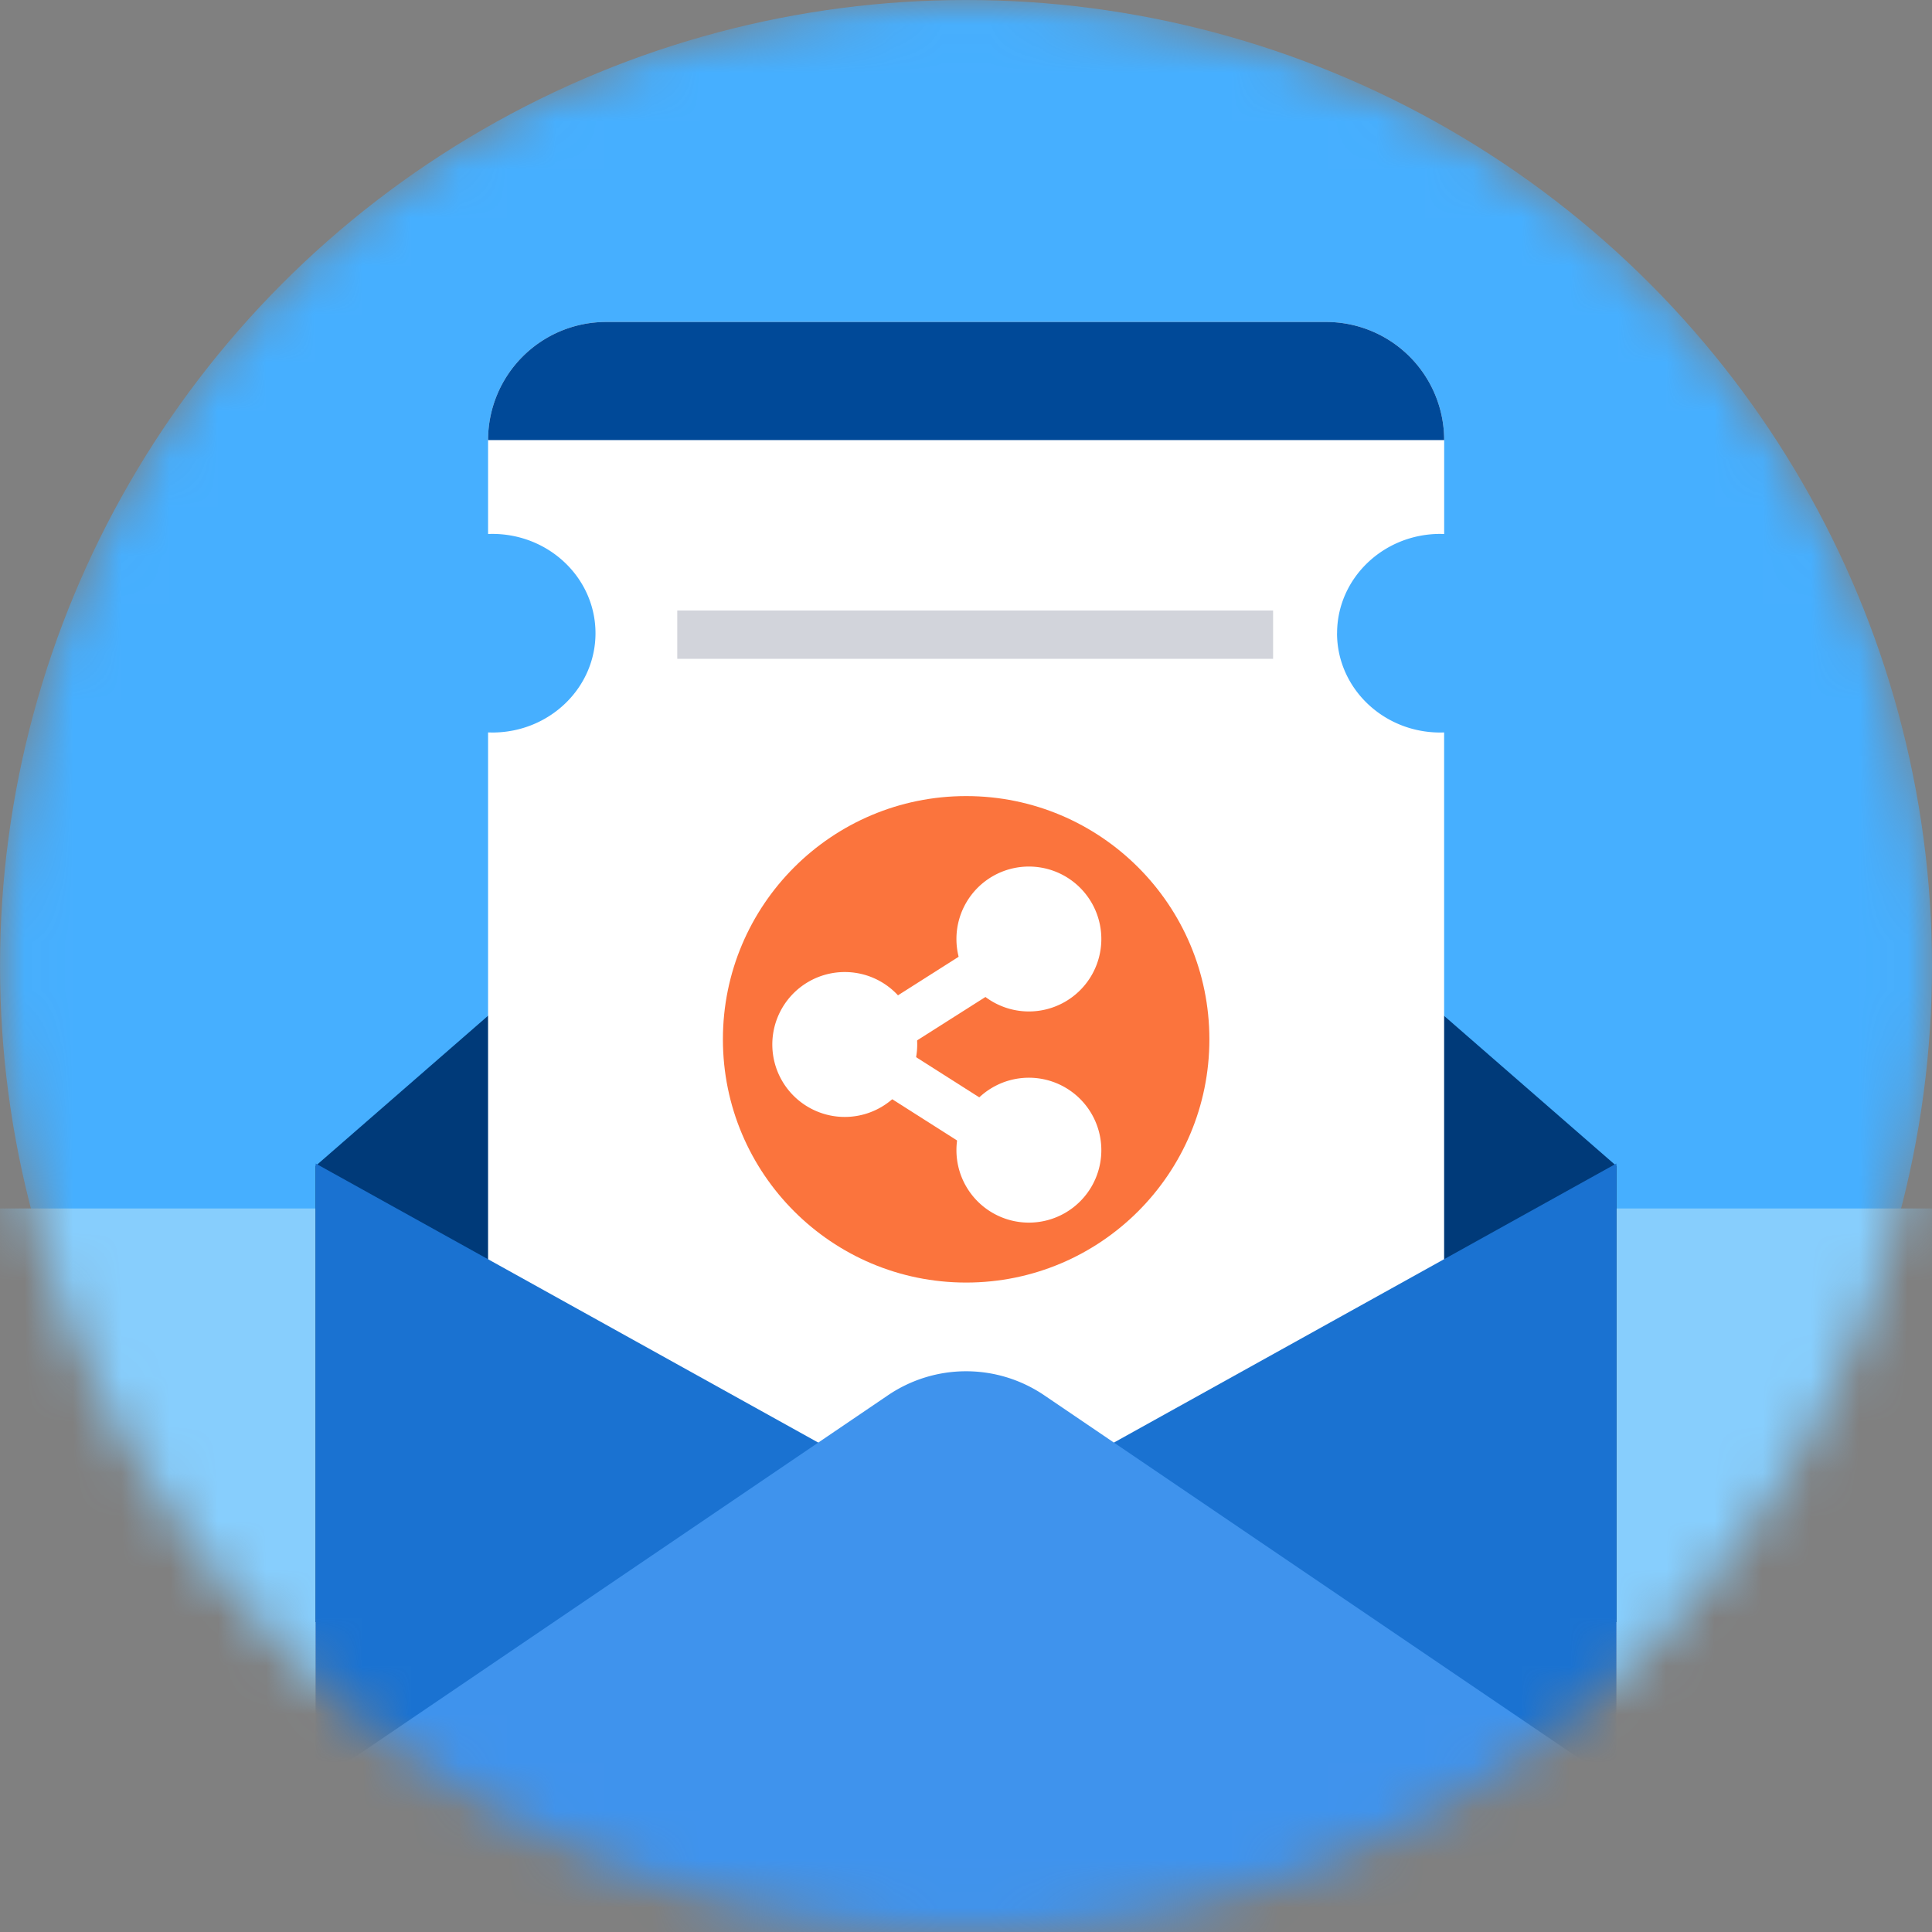 <svg xmlns="http://www.w3.org/2000/svg" fill="none" viewBox="0 0 40 40">
    <rect x="0" y="0" width="40" height="40" fill="#808080" stroke="none"/>
    <mask id="a" width="40" height="40" x="0" y="0" maskUnits="userSpaceOnUse" style="mask-type:alpha">
        <circle cx="20" cy="20" r="20" fill="#6ab744"/>
    </mask>
    <g mask="url(#a)">
        <circle cx="20" cy="20" r="20" fill="#46afff"/>
        <path fill="#87cefd" d="M0 25.02h40V40H0z"/>
        <path fill="#003a79a" d="M9.416 45.382h21.17a2.88 2.88 0 0 0 2.88-2.88V24.14l-11.475-9.996a3.03 3.03 0 0 0-3.98 0L6.534 24.14v18.36a2.88 2.88 0 0 0 2.88 2.88"/>
        <path fill="#fff" d="M27.682 13.11c0 1.135.957 2.056 2.136 2.056q.04 0 .081-.002v23.167a2.445 2.445 0 0 1-2.445 2.445H12.55a2.445 2.445 0 0 1-2.445-2.445V15.164l.087.002c1.18 0 2.137-.92 2.137-2.056s-.957-2.056-2.137-2.056l-.087.001V9.111a2.445 2.445 0 0 1 2.445-2.445h14.904A2.445 2.445 0 0 1 29.9 9.112v1.944l-.08-.002c-1.18 0-2.137.921-2.137 2.057"/>
        <circle cx="20.003" cy="21.518" r="5.036" fill="#fb743d"/>
        <path fill="#fff" stroke="#fff" d="M21.302 20.441a1 1 0 1 0 0-2 1 1 0 0 0 0 2ZM17.49 22.625a1 1 0 1 0 0-2 1 1 0 0 0 0 2ZM21.302 24.813a1 1 0 1 0 0-2 1 1 0 0 0 0 2Z"/>
        <path stroke="#fff" d="m20.424 20.035-1.87 1.188M20.424 23.407l-1.838-1.169"/>
        <path stroke="#d2d4db" d="M25.474 32.056H14.53M23.025 34.366H16.98"/>
        <path fill="#004998" d="M10.105 9.111a2.445 2.445 0 0 1 2.445-2.445h14.904A2.445 2.445 0 0 1 29.9 9.112z"/>
        <path stroke="#d2d4db" d="M26.358 13.14H14.022"/>
        <path fill="#e9f3ff" d="M9.416 45.382h21.17a2.88 2.88 0 0 0 2.88-2.88v-8.918H6.536v8.917a2.88 2.88 0 0 0 2.88 2.881"/>
        <path fill="#1a72d1" d="M33.466 24.089 21.4 30.79a2.88 2.88 0 0 1-2.797 0L6.535 24.089V38.64s4.85 4.721 13.466 4.721 13.465-4.721 13.465-4.721z"/>
        <path fill="#3f93ed" d="M33.466 36.93 21.62 28.888a2.88 2.88 0 0 0-3.236 0L6.535 36.93v1.638a4.06 4.06 0 0 0 4.06 4.06h18.811a4.06 4.06 0 0 0 4.06-4.06z"/>
    </g>
</svg>

